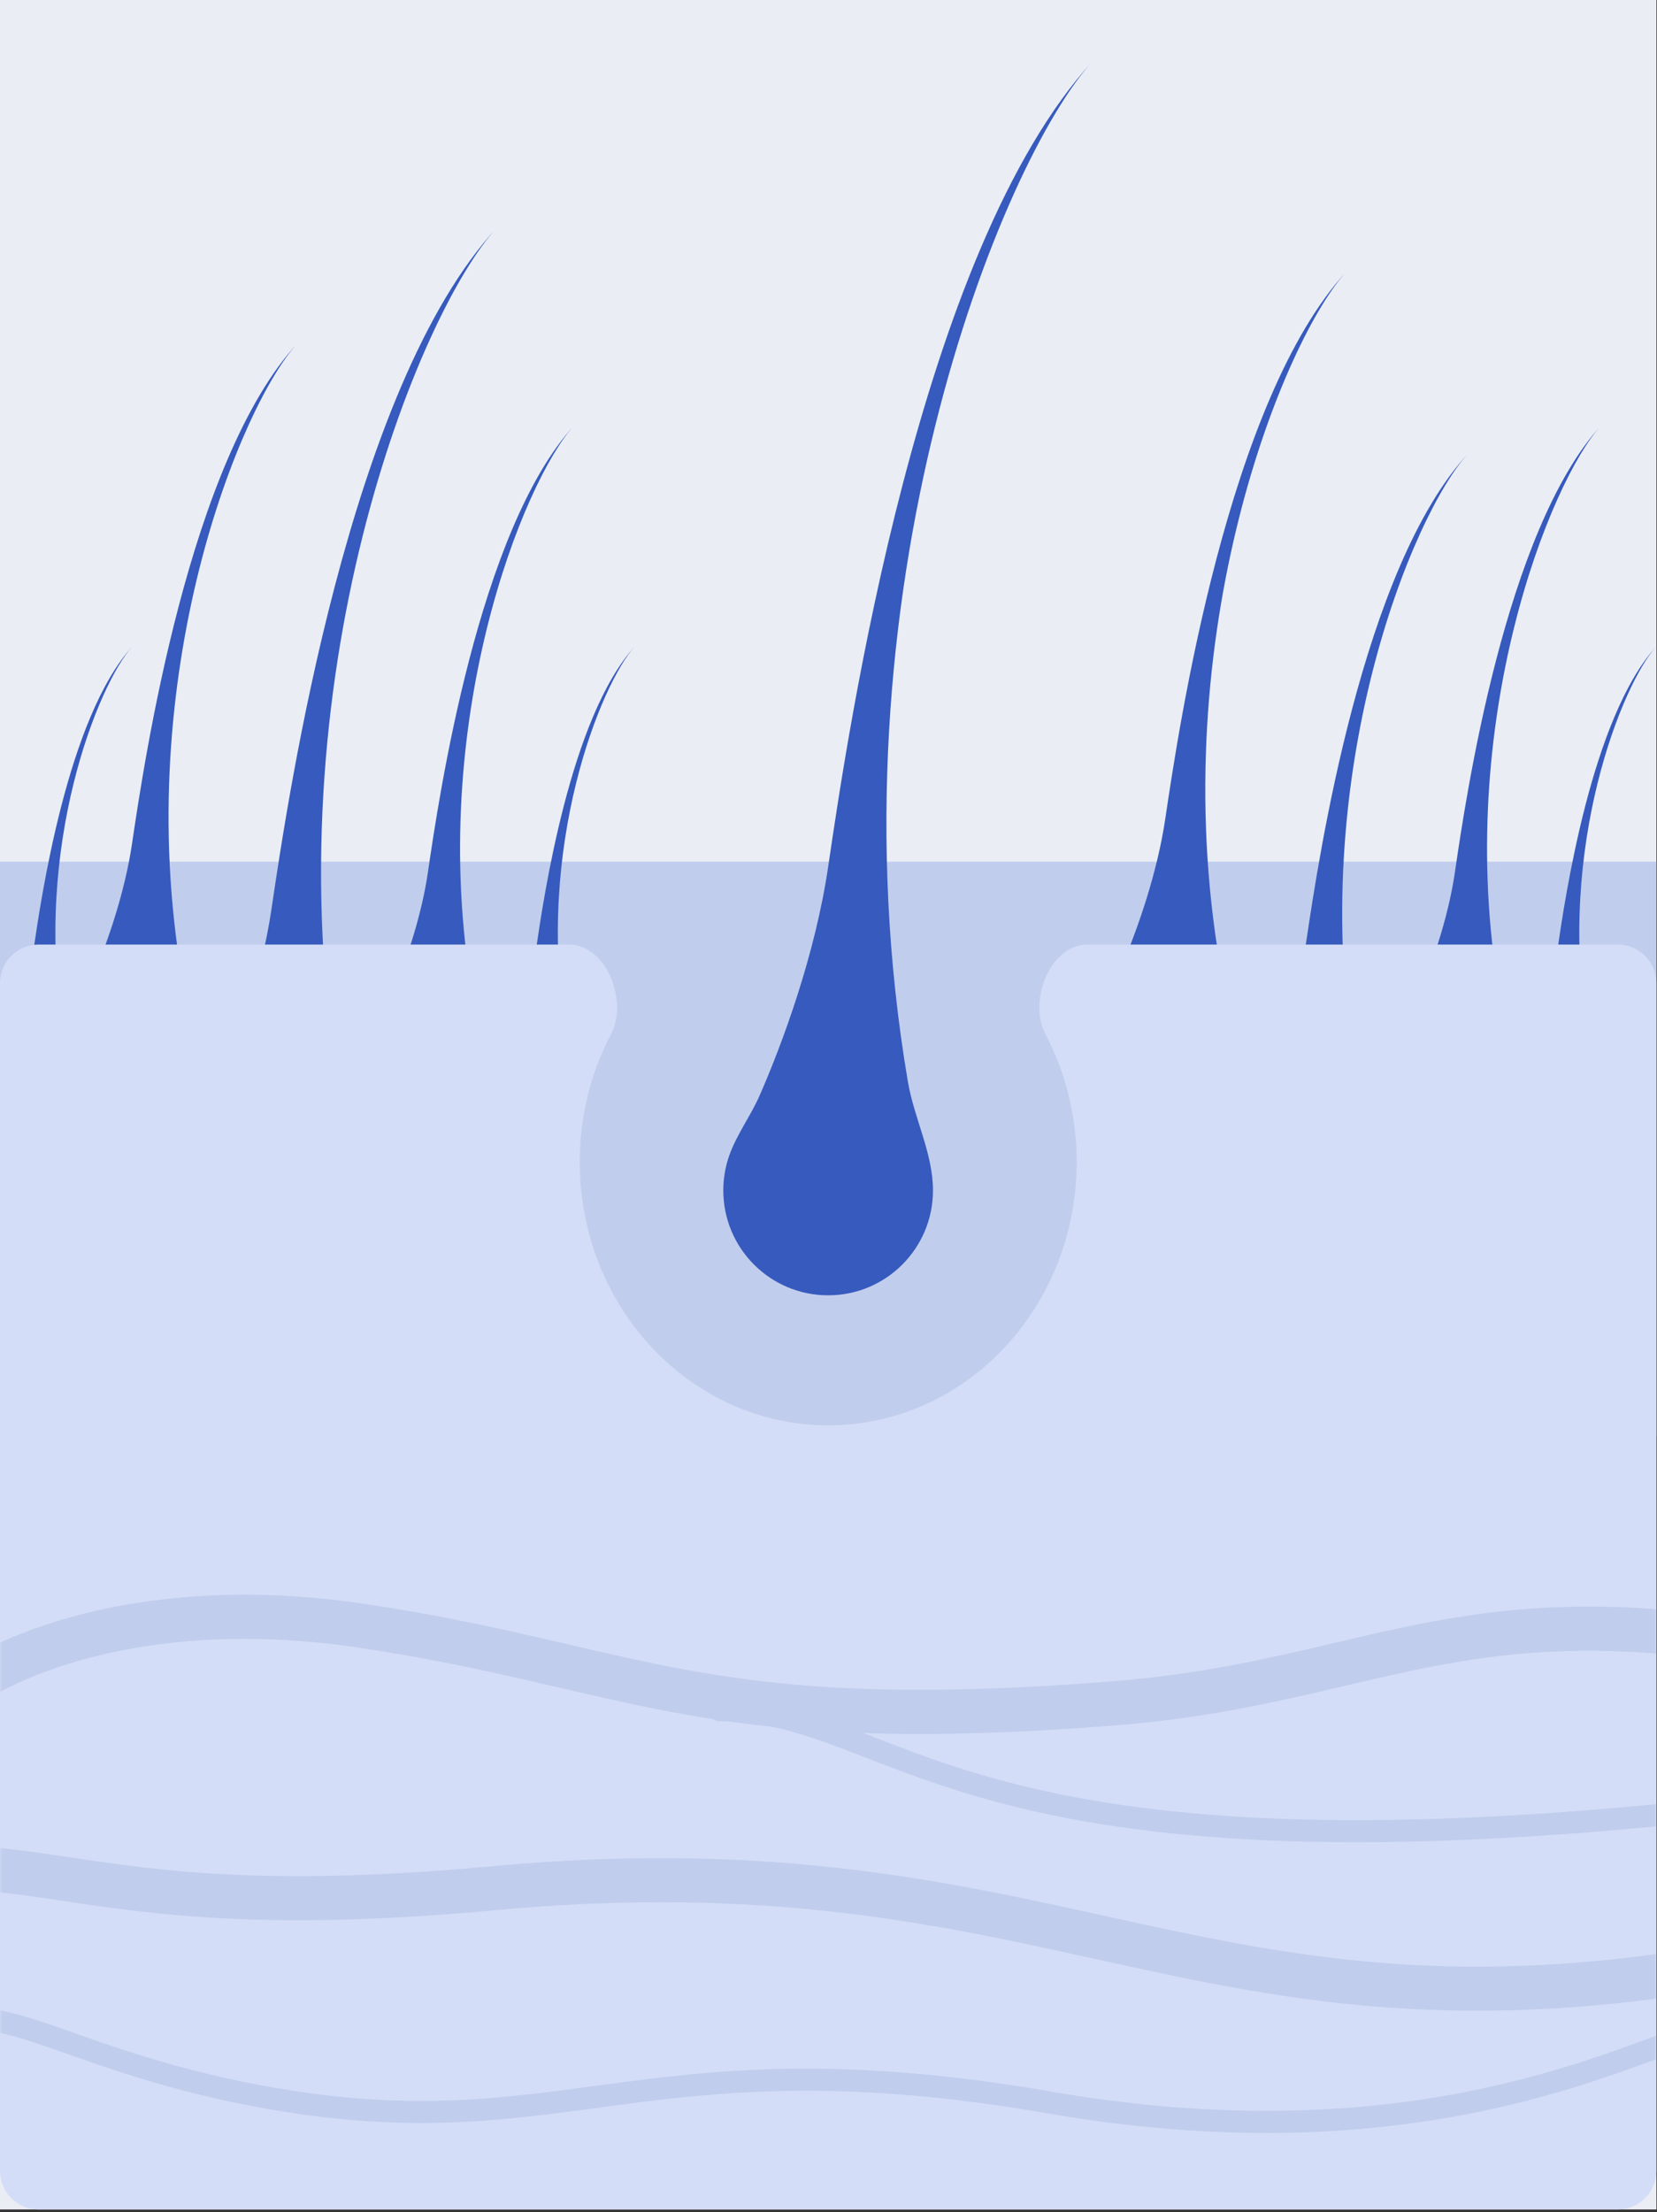 <svg width="284" height="379" viewBox="0 0 284 379" fill="none" xmlns="http://www.w3.org/2000/svg">
<rect x="0" y="0" width="284" height="379" fill="#333333" stroke="none"/>
<g clip-path="url(#clip0_580_466)">
<rect width="283.903" height="378.537" fill="#EAEDF4"/>
<rect y="147.629" width="283.903" height="98.42" fill="#C1CDED"/>
<path d="M46.524 217.859C54.971 217.859 61.818 211.056 61.818 202.664C61.818 197.284 59.07 192.239 58.163 186.936C46.086 116.381 71.845 53.367 85.171 39C59.776 66.378 49.41 136.297 46.524 155.791C44.718 167.995 40.217 180.409 36.876 188.116C35.35 191.638 32.894 194.765 31.825 198.452C31.437 199.789 31.23 201.203 31.23 202.664C31.23 211.056 38.077 217.859 46.524 217.859Z" fill="#365ABD"/>
<path d="M22.626 190.215C28.85 190.215 33.896 185.212 33.896 179.04C33.896 175.082 31.871 171.373 31.202 167.472C22.304 115.583 41.283 69.24 51.103 58.673C32.391 78.809 24.752 130.23 22.626 144.567C21.4 152.833 18.491 161.23 16.116 166.933C14.639 170.48 12.023 173.634 11.472 177.436C11.396 177.96 11.356 178.495 11.356 179.04C11.356 185.212 16.402 190.215 22.626 190.215Z" fill="#365ABD"/>
<path d="M73.334 190.215C78.817 190.215 83.262 185.752 83.262 180.246C83.262 176.719 81.479 173.408 80.89 169.93C73.049 123.639 89.77 82.295 98.421 72.868C81.937 90.831 75.207 136.703 73.334 149.493C72.293 156.602 69.874 163.82 67.826 168.888C66.395 172.431 63.754 175.606 63.44 179.415C63.418 179.689 63.406 179.966 63.406 180.246C63.406 185.752 67.851 190.215 73.334 190.215Z" fill="#365ABD"/>
<path d="M91.879 190.215C95.584 190.215 98.587 187.191 98.587 183.462C98.587 181.073 97.382 178.829 96.984 176.474C91.686 145.115 102.984 117.108 108.829 110.722C97.692 122.89 93.145 153.965 91.879 162.629C91.211 167.205 89.702 171.846 88.366 175.243C87.282 178 85.171 180.499 85.171 183.462C85.171 187.191 88.174 190.215 91.879 190.215Z" fill="#365ABD"/>
<path d="M5.762 190.215C9.467 190.215 12.47 187.191 12.47 183.462C12.47 181.073 11.265 178.829 10.867 176.474C5.569 145.115 16.867 117.108 22.712 110.722C11.574 122.89 7.027 153.965 5.762 162.629C5.093 167.205 3.584 171.846 2.249 175.243C1.165 178 -0.946 180.499 -0.946 183.462C-0.946 187.191 2.057 190.215 5.762 190.215Z" fill="#365ABD"/>
<path d="M266.952 190.215C270.657 190.215 273.66 187.191 273.66 183.462C273.66 181.073 272.455 178.829 272.057 176.474C266.76 145.115 278.058 117.108 283.903 110.722C272.765 122.89 268.218 153.965 266.952 162.629C266.284 167.205 264.775 171.846 263.439 175.243C262.355 178 260.244 180.499 260.244 183.462C260.244 187.191 263.247 190.215 266.952 190.215Z" fill="#365ABD"/>
<path d="M223.928 205.356C230.004 205.356 234.929 200.497 234.929 194.503C234.929 190.658 232.952 187.056 232.299 183.266C223.614 132.871 242.141 87.862 251.727 77.6C233.461 97.156 226.004 147.098 223.928 161.022C222.743 168.973 219.945 177.05 217.639 182.585C216.159 186.139 213.509 189.299 213.016 193.117C212.957 193.571 212.927 194.034 212.927 194.503C212.927 200.497 217.852 205.356 223.928 205.356Z" fill="#365ABD"/>
<path d="M199.719 190.215C206.536 190.215 212.062 184.744 212.062 177.995C212.062 173.667 209.844 169.61 209.111 165.344C199.366 108.603 220.153 57.925 230.908 46.371C210.414 68.389 202.048 124.62 199.719 140.298C198.34 149.581 195.017 159.015 192.379 165.254C190.883 168.795 188.313 171.934 187.591 175.71C187.45 176.45 187.376 177.214 187.376 177.995C187.376 184.744 192.902 190.215 199.719 190.215Z" fill="#365ABD"/>
<path d="M249.353 190.215C254.836 190.215 259.281 185.752 259.281 180.246C259.281 176.719 257.497 173.408 256.908 169.93C249.068 123.639 265.789 82.295 274.439 72.868C257.955 90.831 251.226 136.703 249.353 149.493C248.312 156.602 245.892 163.82 243.845 168.888C242.414 172.431 239.772 175.606 239.459 179.415C239.436 179.689 239.425 179.966 239.425 180.246C239.425 185.752 243.87 190.215 249.353 190.215Z" fill="#365ABD"/>
<path fill-rule="evenodd" clip-rule="evenodd" d="M141.952 244.195C165.471 244.195 184.537 224 184.537 199.087C184.537 191.135 182.594 183.663 179.184 177.175C176.195 171.49 179.976 161.825 186.399 161.825H277.278C280.937 161.825 283.903 164.79 283.903 168.449V371.913C283.903 375.571 280.937 378.537 277.278 378.537H6.624C2.966 378.537 0 375.571 0 371.913V168.449C0 164.79 2.966 161.825 6.624 161.825H97.505C103.927 161.825 107.708 171.49 104.72 177.175C101.309 183.663 99.366 191.135 99.366 199.087C99.366 224 118.432 244.195 141.952 244.195Z" fill="#D4DDF7"/>
<mask id="mask0_580_466" style="mask-type:luminance" maskUnits="userSpaceOnUse" x="0" y="161" width="284" height="218">
<path fill-rule="evenodd" clip-rule="evenodd" d="M141.952 244.195C165.471 244.195 184.537 224 184.537 199.087C184.537 191.135 182.594 183.663 179.184 177.175C176.195 171.49 179.976 161.825 186.399 161.825H277.278C280.937 161.825 283.903 164.79 283.903 168.449V371.913C283.903 375.571 280.937 378.537 277.278 378.537H6.624C2.966 378.537 0 375.571 0 371.913V168.449C0 164.79 2.966 161.825 6.624 161.825H97.505C103.927 161.825 107.708 171.49 104.72 177.175C101.309 183.663 99.366 191.135 99.366 199.087C99.366 224 118.432 244.195 141.952 244.195Z" fill="white"/>
</mask>
<g mask="url(#mask0_580_466)">
<path d="M-9.463 291.786C-1.171 284.069 24.215 272.917 61.852 278.516C108.899 285.515 120.353 297.516 191.353 291.786C231.499 288.546 247.942 274.558 293.367 280.48" stroke="#C1CDED" stroke-width="7.571" stroke-linecap="round" stroke-linejoin="round"/>
<path d="M-9.463 348.261C-1.171 340.544 13.215 354.608 50.852 360.207C97.899 367.206 112.982 348.623 179.853 360.207C243.353 371.207 278.353 351.707 291.353 348.261" stroke="#C1CDED" stroke-width="3.785" stroke-linecap="round" stroke-linejoin="round"/>
<path d="M123.352 293C153.852 293 162.852 323.5 288.852 310.5" stroke="#C1CDED" stroke-width="3.785" stroke-linecap="round" stroke-linejoin="round"/>
<path d="M-47.5 329.011C7.5 308.011 -0.227 331.384 84.5 323.511C197.5 313.011 210.852 367.011 348.352 323.511" stroke="#C1CDED" stroke-width="7.56" stroke-linecap="round" stroke-linejoin="round"/>
</g>
<path d="M141.939 221.92C151.862 221.92 159.907 213.875 159.907 203.952C159.907 197.592 156.679 191.625 155.612 185.355C141.424 101.919 171.686 27.4 187.342 10.41C157.508 42.786 145.329 125.468 141.939 148.522C139.739 163.479 134.14 178.704 130.181 187.722C128.642 191.227 126.27 194.352 124.994 197.961C124.331 199.835 123.971 201.851 123.971 203.952C123.971 213.875 132.015 221.92 141.939 221.92Z" fill="#365ABD"/>
</g>
<defs>
<clipPath id="clip0_580_466">
<rect width="283.903" height="378.537" fill="white"/>
</clipPath>
</defs>
</svg>
